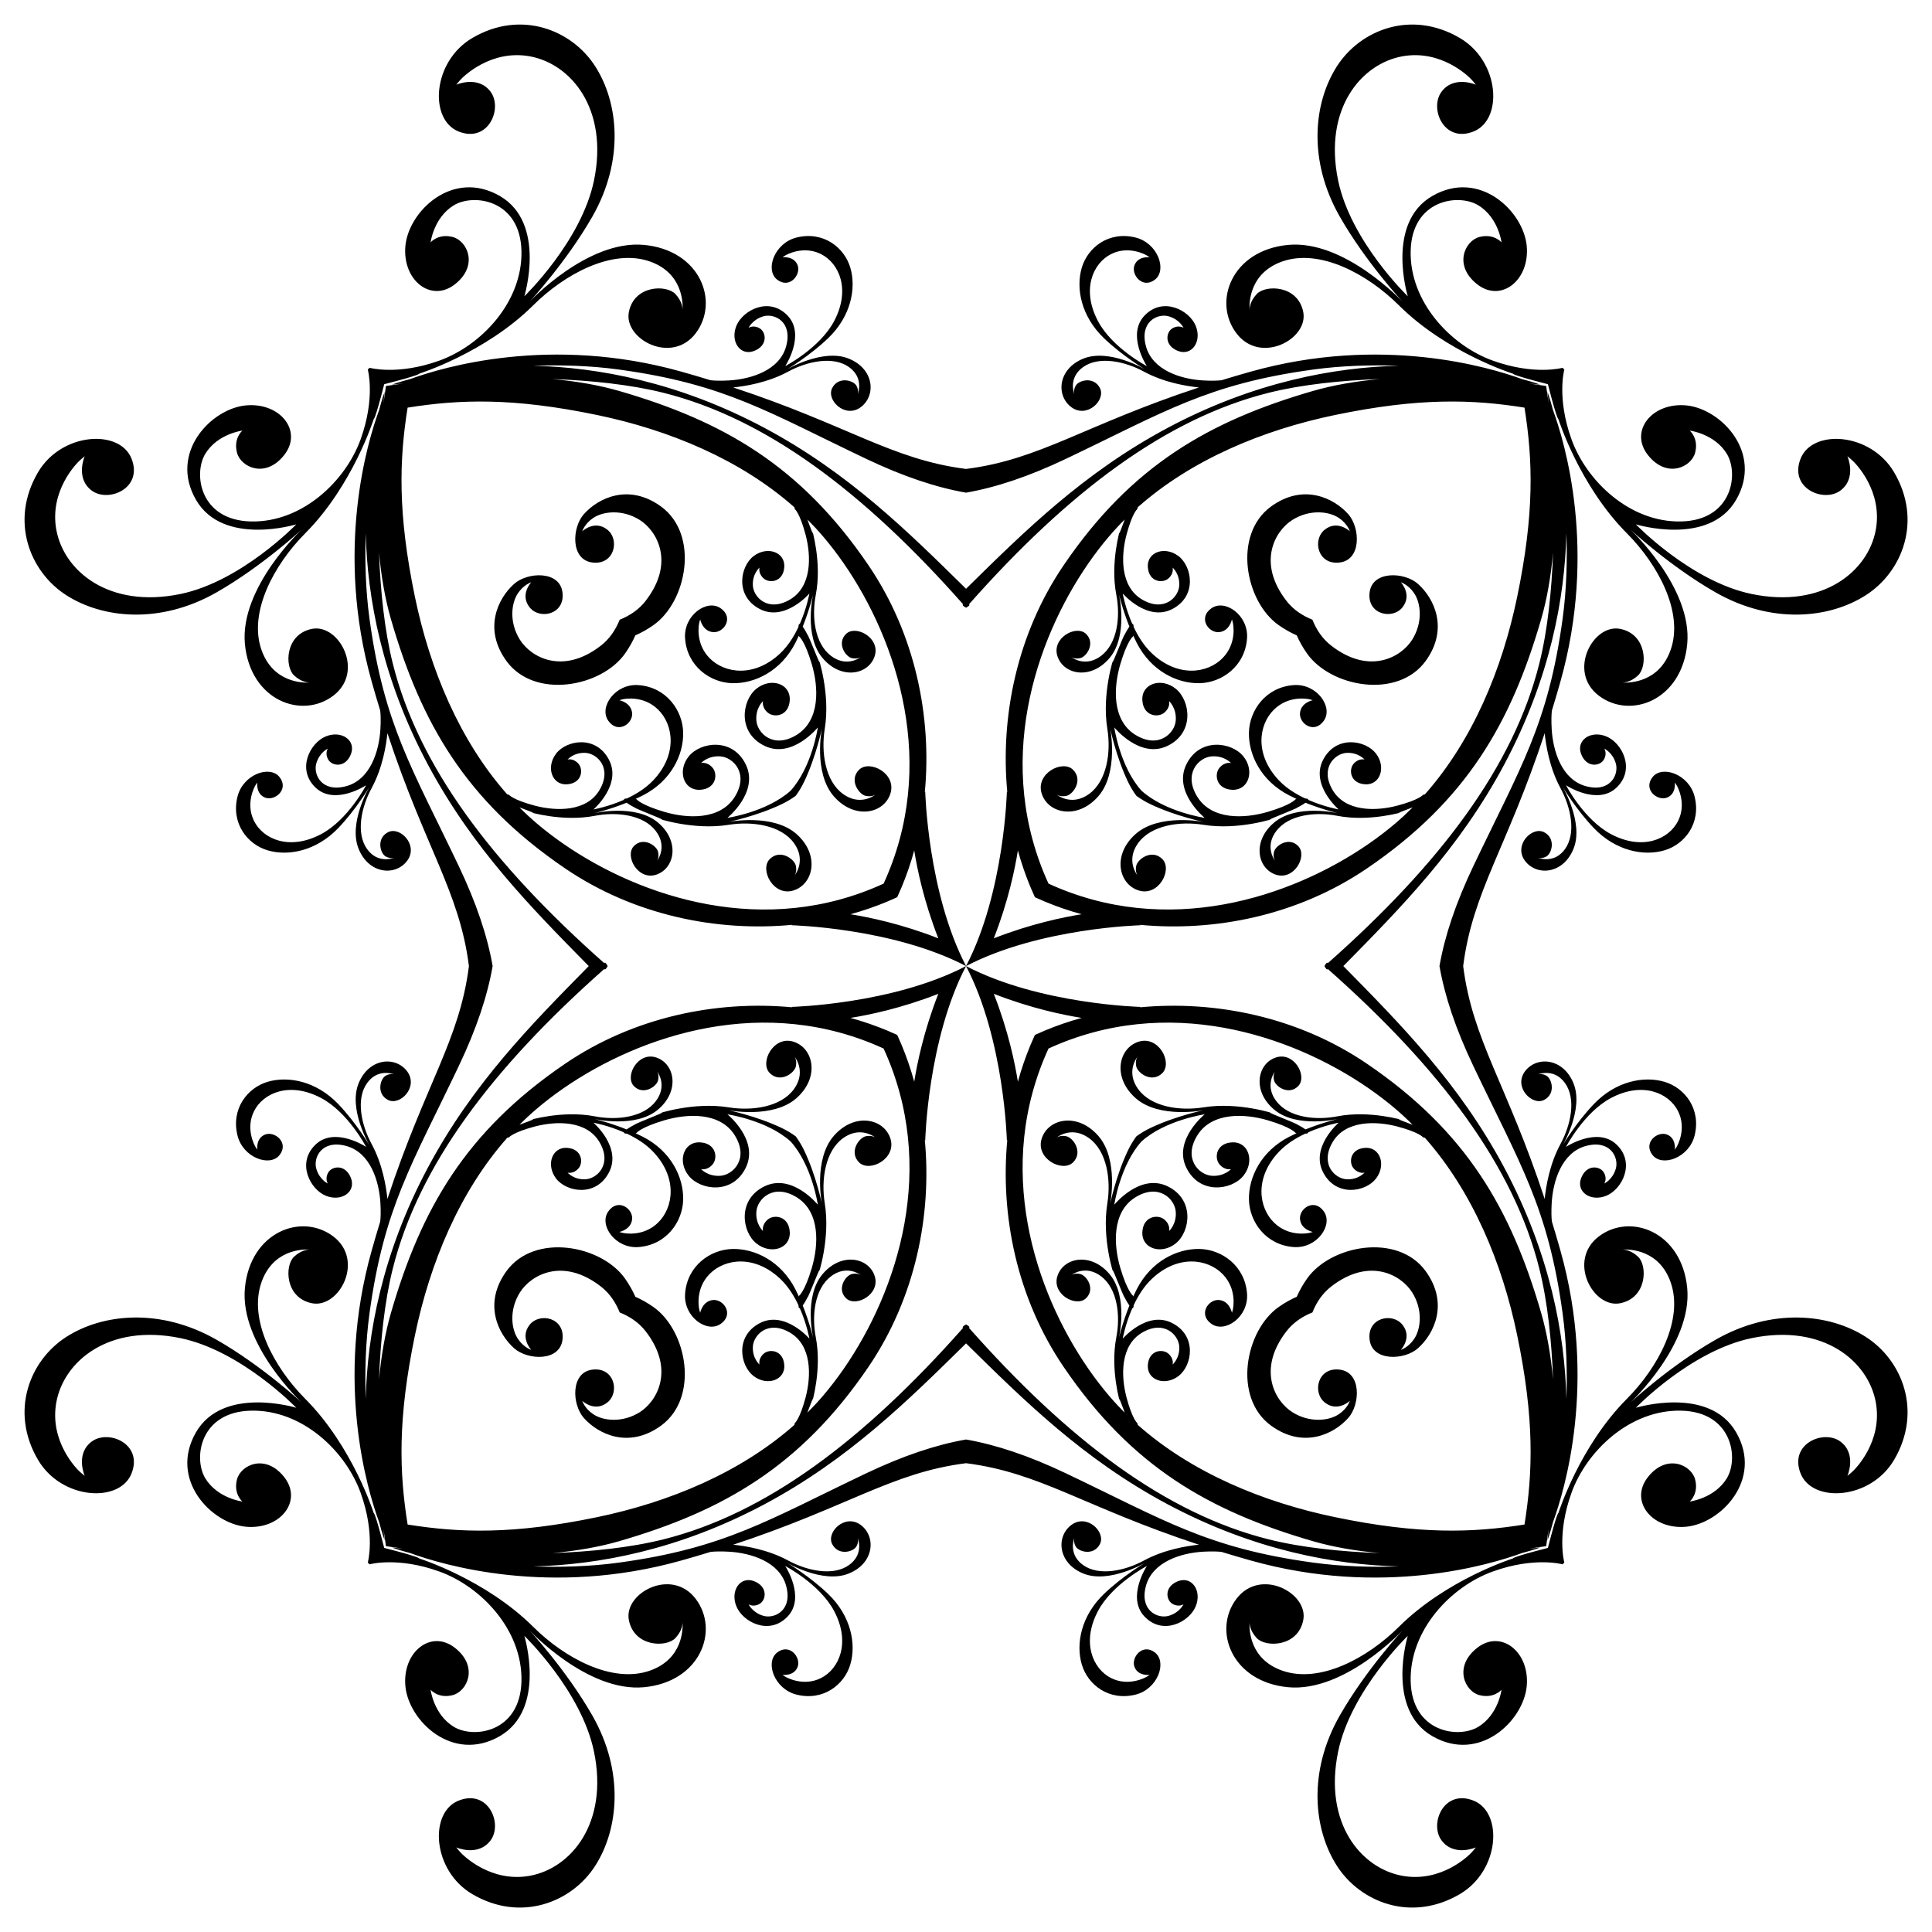 <?xml version="1.0" encoding="UTF-8"?>
<!DOCTYPE svg  PUBLIC '-//W3C//DTD SVG 1.1//EN'  'http://www.w3.org/Graphics/SVG/1.1/DTD/svg11.dtd'>
<svg enable-background="new 0 0 1641.582 1641.582" version="1.1" viewBox="0 0 1641.6 1641.6" xml:space="preserve" xmlns="http://www.w3.org/2000/svg">

	<path d="m1328.4 1328.4c0.545-0.461 0.806-0.636 0.806-0.636s-6.699-23.847 6.053-59.282c12.712-35.448 49.589-70.804 93.165-69.854 43.595 0.963 49.233 40.659 38.732 57.652-10.501 16.974-31.4 19.554-31.4 19.554s7.785-6.479 4.565-18.823c-3.214-12.312-24.119-22.224-40.11-1.933-16.016 20.304 3.292 44.888 32.583 42.166 29.318-2.768 65.464-40 42.457-80.09-23.007-40.084-85.282-20.99-85.282-20.99s46.744-48.541 98.499-59.191c60.77-12.506 99.023 19.593 105.38 54.587 5.968 32.997-17.051 56.547-20.595 59.515l-3.53 2.987s8.212-18.616-5.949-29.188c-14.187-10.559-43.918 1.914-33.792 27.216 10.152 25.277 59.476 22.283 79.431-11.703 24.202-41.203 7.009-84.494-23.977-104.38-30.974-19.903-79.974-24.966-127.93 2.464-38.706 22.16-72.085 53.197-72.085 53.197s52.738-49.311 48.186-97.213c-4.578-47.908-48.341-64.28-75.176-43.815-26.809 20.427-4.824 61.261 18.157 56.716 22.968-4.552 23.342-31.95 15.299-39.496-5.941-5.527-11.276-6.161-13.693-6.111 6.175-0.389 31.496-0.197 41.33 27.766 11.219 31.963-10.734 72.486-37.206 99.068-40.414 40.595-58.144 96.973-58.144 96.973s-1.073-1.208-8.941 29.682c-30.89 7.868-29.682 8.941-29.682 8.941s-56.378 17.731-96.973 58.144c-26.582 26.472-67.106 48.425-99.068 37.206-27.962-9.834-28.154-35.155-27.766-41.33-0.051 2.417 0.584 7.752 6.111 13.693 7.546 8.044 34.944 7.669 39.496-15.299 4.545-22.981-36.288-44.966-56.716-18.157-20.466 26.834-4.093 70.598 43.815 75.176 47.902 4.552 97.213-48.186 97.213-48.186s-31.038 33.379-53.197 72.085c-27.43 47.953-22.367 96.954-2.464 127.93 19.89 30.986 63.181 48.179 104.38 23.977 33.986-19.955 36.98-69.279 11.703-79.431-25.302-10.126-37.775 19.605-27.216 33.792 10.572 14.161 29.188 5.949 29.188 5.949s0 0-2.987 3.53c-2.968 3.544-26.518 26.563-59.515 20.595-34.994-6.357-67.093-44.61-54.587-105.38 10.65-51.755 59.191-98.499 59.191-98.499s-19.094 62.275 20.99 85.282c40.091 23.007 77.323-13.139 80.09-42.457 2.722-29.292-21.862-48.6-42.166-32.583-20.29 15.991-10.378 36.896 1.933 40.11 12.344 3.22 18.823-4.565 18.823-4.565s-2.58 20.899-19.554 31.4c-16.993 10.501-56.689 4.863-57.652-38.732-0.95-43.576 34.406-80.452 69.854-93.165 35.435-12.752 59.282-6.053 59.282-6.053s0.175-0.261 0.636-0.806zm-1015.1 0c0.462 0.545 0.637 0.806 0.637 0.806s23.847-6.699 59.282 6.053c35.448 12.712 70.804 49.589 69.854 93.165-0.963 43.595-40.659 49.233-57.652 38.732-16.974-10.501-19.554-31.4-19.554-31.4s6.479 7.785 18.823 4.565c12.312-3.214 22.224-24.119 1.933-40.11-20.304-16.016-44.888 3.292-42.166 32.583 2.768 29.318 40 65.464 80.09 42.457 40.084-23.007 20.99-85.282 20.99-85.282s48.541 46.744 59.191 98.499c12.506 60.77-19.593 99.023-54.587 105.38-32.997 5.968-56.547-17.051-59.515-20.595l-2.987-3.53s18.616 8.212 29.188-5.949c10.559-14.187-1.914-43.918-27.216-33.792-25.277 10.152-22.283 59.476 11.703 79.431 41.203 24.202 84.494 7.009 104.38-23.977 19.903-30.974 24.966-79.974-2.464-127.93-22.16-38.706-53.197-72.085-53.197-72.085s49.311 52.738 97.213 48.186c47.908-4.578 64.28-48.341 43.815-75.176-20.427-26.809-61.261-4.824-56.716 18.157 4.552 22.968 31.95 23.342 39.496 15.299 5.527-5.941 6.161-11.276 6.111-13.693 0.389 6.175 0.197 31.496-27.766 41.33-31.963 11.219-72.486-10.734-99.068-37.206-40.595-40.414-96.973-58.144-96.973-58.144s1.208-1.073-29.682-8.941c-7.868-30.89-8.941-29.682-8.941-29.682s-17.731-56.378-58.144-96.973c-26.472-26.582-48.425-67.106-37.206-99.068 9.834-27.962 35.155-28.154 41.329-27.766-2.417-0.051-7.752 0.584-13.693 6.111-8.044 7.546-7.669 34.944 15.299 39.496 22.981 4.545 44.966-36.288 18.157-56.716-26.834-20.466-70.598-4.093-75.176 43.815-4.552 47.902 48.186 97.213 48.186 97.213s-33.379-31.038-72.086-53.197c-47.953-27.43-96.954-22.367-127.93-2.464-30.986 19.89-48.179 63.181-23.977 104.38 19.955 33.986 69.279 36.98 79.431 11.703 10.126-25.302-19.605-37.775-33.792-27.216-14.161 10.572-5.949 29.188-5.949 29.188s0 0-3.53-2.987c-3.544-2.968-26.563-26.518-20.595-59.515 6.356-34.994 44.61-67.093 105.38-54.587 51.755 10.65 98.499 59.191 98.499 59.191s-62.275-19.094-85.282 20.99c-23.007 40.091 13.139 77.323 42.457 80.09 29.292 2.722 48.6-21.862 32.583-42.166-15.991-20.29-36.896-10.378-40.11 1.933-3.22 12.344 4.565 18.823 4.565 18.823s-20.899-2.58-31.4-19.554c-10.501-16.993-4.863-56.689 38.732-57.652 43.576-0.95 80.452 34.406 93.165 69.854 12.752 35.435 6.053 59.282 6.053 59.282s0.261 0.175 0.806 0.636zm0-1015.1c-0.545 0.462-0.806 0.637-0.806 0.637s6.699 23.847-6.053 59.282c-12.712 35.448-49.589 70.804-93.165 69.854-43.595-0.963-49.233-40.659-38.732-57.652 10.501-16.974 31.4-19.554 31.4-19.554s-7.785 6.479-4.565 18.823c3.214 12.312 24.119 22.224 40.11 1.933 16.016-20.304-3.292-44.888-32.583-42.166-29.318 2.768-65.464 40-42.457 80.09 23.007 40.084 85.282 20.99 85.282 20.99s-46.744 48.541-98.499 59.191c-60.77 12.506-99.023-19.593-105.38-54.587-5.968-32.997 17.051-56.547 20.595-59.515l3.53-2.987s-8.212 18.616 5.949 29.188c14.187 10.559 43.918-1.914 33.792-27.216-10.152-25.277-59.476-22.283-79.431 11.703-24.202 41.203-7.009 84.494 23.977 104.38 30.974 19.903 79.974 24.966 127.93-2.464 38.707-22.16 72.086-53.197 72.086-53.197s-52.738 49.311-48.186 97.213c4.578 47.908 48.341 64.28 75.176 43.815 26.809-20.427 4.824-61.261-18.157-56.716-22.968 4.552-23.342 31.95-15.299 39.496 5.941 5.527 11.276 6.161 13.693 6.111-6.175 0.389-31.496 0.197-41.329-27.766-11.219-31.963 10.734-72.486 37.206-99.068 40.414-40.595 58.144-96.973 58.144-96.973s1.073 1.208 8.941-29.682c30.89-7.868 29.682-8.941 29.682-8.941s56.378-17.731 96.973-58.144c26.582-26.472 67.106-48.425 99.068-37.206 27.962 9.834 28.154 35.155 27.766 41.329 0.051-2.417-0.583-7.752-6.111-13.693-7.546-8.044-34.944-7.669-39.496 15.299-4.545 22.981 36.288 44.966 56.716 18.157 20.465-26.834 4.093-70.598-43.815-75.176-47.902-4.552-97.213 48.186-97.213 48.186s31.038-33.379 53.197-72.086c27.43-47.953 22.367-96.954 2.464-127.93-19.89-30.986-63.181-48.179-104.38-23.977-33.986 19.955-36.98 69.279-11.703 79.431 25.302 10.126 37.775-19.605 27.216-33.792-10.572-14.161-29.188-5.949-29.188-5.949s0 0 2.987-3.53c2.968-3.544 26.518-26.563 59.515-20.595 34.994 6.356 67.093 44.61 54.587 105.38-10.65 51.755-59.191 98.499-59.191 98.499s19.094-62.275-20.99-85.282c-40.09-23.007-77.322 13.139-80.09 42.457-2.722 29.292 21.862 48.6 42.166 32.583 20.29-15.991 10.378-36.896-1.933-40.11-12.344-3.22-18.823 4.565-18.823 4.565s2.58-20.899 19.554-31.4c16.993-10.501 56.689-4.863 57.652 38.732 0.95 43.576-34.407 80.452-69.854 93.165-35.435 12.752-59.282 6.053-59.282 6.053s-0.175 0.261-0.636 0.806zm1015.1 0c-0.461-0.545-0.636-0.806-0.636-0.806s-23.847 6.699-59.282-6.053c-35.448-12.712-70.804-49.589-69.854-93.165 0.963-43.595 40.659-49.233 57.652-38.732 16.974 10.501 19.554 31.4 19.554 31.4s-6.479-7.785-18.823-4.565c-12.312 3.214-22.224 24.119-1.933 40.11 20.304 16.016 44.888-3.292 42.166-32.583-2.768-29.318-40-65.464-80.09-42.457-40.084 23.007-20.99 85.282-20.99 85.282s-48.541-46.744-59.191-98.499c-12.506-60.77 19.593-99.023 54.587-105.38 32.997-5.968 56.547 17.051 59.515 20.595 2.987 3.53 2.987 3.53 2.987 3.53s-18.616-8.212-29.188 5.949c-10.559 14.187 1.914 43.918 27.216 33.792 25.277-10.152 22.283-59.476-11.703-79.431-41.203-24.202-84.494-7.009-104.38 23.977-19.903 30.974-24.966 79.974 2.464 127.93 22.16 38.707 53.197 72.086 53.197 72.086s-49.311-52.738-97.213-48.186c-47.908 4.578-64.28 48.341-43.815 75.176 20.427 26.809 61.261 4.824 56.716-18.157-4.552-22.968-31.95-23.342-39.496-15.299-5.527 5.941-6.161 11.276-6.111 13.693-0.389-6.175-0.197-31.496 27.766-41.329 31.963-11.219 72.486 10.734 99.068 37.206 40.595 40.414 96.973 58.144 96.973 58.144s-1.208 1.073 29.682 8.941c7.868 30.89 8.941 29.682 8.941 29.682s17.731 56.378 58.144 96.973c26.472 26.582 48.425 67.106 37.206 99.068-9.834 27.962-35.155 28.154-41.33 27.766 2.417 0.051 7.752-0.583 13.693-6.111 8.044-7.546 7.669-34.944-15.299-39.496-22.981-4.545-44.966 36.288-18.157 56.716 26.834 20.465 70.598 4.093 75.176-43.815 4.552-47.902-48.186-97.213-48.186-97.213s33.379 31.038 72.085 53.197c47.953 27.43 96.954 22.367 127.93 2.464 30.986-19.89 48.179-63.181 23.977-104.38-19.955-33.986-69.279-36.98-79.431-11.703-10.126 25.302 19.605 37.775 33.792 27.216 14.161-10.572 5.949-29.188 5.949-29.188s0 0 3.53 2.987c3.544 2.968 26.563 26.518 20.595 59.515-6.357 34.994-44.61 67.093-105.38 54.587-51.755-10.65-98.499-59.191-98.499-59.191s62.275 19.094 85.282-20.99c23.007-40.09-13.139-77.322-42.457-80.09-29.292-2.722-48.6 21.862-32.583 42.166 15.991 20.29 36.896 10.378 40.11-1.933 3.22-12.344-4.565-18.823-4.565-18.823s20.899 2.58 31.4 19.554c10.501 16.993 4.863 56.689-38.732 57.652-43.576 0.95-80.452-34.407-93.165-69.854-12.752-35.435-6.053-59.282-6.053-59.282s-0.261-0.175-0.806-0.636zm-213.26 213.26c-8.493-3.395-16.267-8.511-22.104-16.078-25.122-32.486-9.693-59.424 5.063-68.684 14.769-9.266 31.083-7.417 39.579-1.675 7.333 4.966 9.267 11.296 9.267 11.296s-10.508-9.977-21.32-1.371c-10.785 8.613-6.013 30.21 12.674 27.908 18.7-2.263 17.472-29.609 7.313-41.054-12.221-13.766-38.124-26.46-65.509-6.609-32.938 23.892-22.16 81.002 6.518 100.98 5.309 3.7 10.4 6.493 15.216 8.586 2.093 4.816 4.886 9.908 8.586 15.216 19.981 28.678 77.09 39.457 100.98 6.518 19.851-27.385 7.158-53.288-6.609-65.509-11.445-10.159-38.791-11.387-41.054 7.313-2.301 18.687 19.295 23.46 27.908 12.674 8.606-10.812-1.371-21.32-1.371-21.32s6.33 1.933 11.296 9.267c5.742 8.496 7.591 24.81-1.675 39.579-9.26 14.756-36.198 30.184-68.684 5.063-7.567-5.837-12.683-13.611-16.078-22.104zm-588.6 0c-3.395 8.493-8.511 16.267-16.078 22.104-32.486 25.122-59.424 9.693-68.684-5.063-9.266-14.769-7.417-31.083-1.675-39.579 4.966-7.333 11.296-9.267 11.296-9.267s-9.977 10.508-1.371 21.32c8.613 10.786 30.21 6.013 27.908-12.674-2.263-18.7-29.609-17.472-41.054-7.313-13.766 12.221-26.46 38.124-6.609 65.509 23.892 32.938 81.002 22.16 100.98-6.518 3.7-5.309 6.493-10.4 8.586-15.216 4.816-2.093 9.908-4.886 15.216-8.586 28.678-19.981 39.457-77.09 6.518-100.98-27.385-19.851-53.288-7.158-65.509 6.609-10.159 11.445-11.387 38.791 7.313 41.054 18.687 2.302 23.46-19.295 12.674-27.908-10.812-8.606-21.32 1.371-21.32 1.371s1.933-6.33 9.267-11.296c8.496-5.742 24.81-7.591 39.579 1.675 14.756 9.26 30.184 36.198 5.063 68.684-5.837 7.568-13.611 12.683-22.104 16.078zm0 588.6c8.493 3.395 16.267 8.511 22.104 16.078 25.122 32.486 9.693 59.424-5.063 68.684-14.769 9.266-31.083 7.417-39.579 1.675-7.333-4.966-9.267-11.296-9.267-11.296s10.508 9.977 21.32 1.371c10.786-8.613 6.013-30.21-12.674-27.908-18.7 2.263-17.472 29.609-7.313 41.054 12.221 13.766 38.124 26.46 65.509 6.609 32.938-23.892 22.16-81.002-6.518-100.98-5.309-3.7-10.4-6.493-15.216-8.586-2.093-4.816-4.886-9.908-8.586-15.216-19.981-28.678-77.09-39.457-100.98-6.518-19.851 27.385-7.158 53.288 6.609 65.509 11.445 10.159 38.791 11.387 41.054-7.313 2.302-18.688-19.295-23.46-27.908-12.674-8.606 10.812 1.371 21.32 1.371 21.32s-6.33-1.933-11.296-9.267c-5.742-8.496-7.591-24.81 1.675-39.579 9.26-14.756 36.198-30.184 68.684-5.063 7.568 5.837 12.683 13.611 16.078 22.104zm588.6 0c3.395-8.493 8.511-16.267 16.078-22.104 32.486-25.122 59.424-9.693 68.684 5.063 9.266 14.769 7.417 31.083 1.675 39.579-4.966 7.333-11.296 9.267-11.296 9.267s9.977-10.508 1.371-21.32c-8.613-10.785-30.21-6.013-27.908 12.674 2.263 18.7 29.609 17.472 41.054 7.313 13.766-12.221 26.46-38.124 6.609-65.509-23.892-32.938-81.002-22.16-100.98 6.518-3.7 5.309-6.493 10.4-8.586 15.216-4.816 2.093-9.908 4.886-15.216 8.586-28.678 19.981-39.457 77.09-6.518 100.98 27.385 19.851 53.288 7.158 65.509-6.609 10.159-11.445 11.387-38.791-7.313-41.054-18.688-2.301-23.46 19.295-12.674 27.908 10.812 8.606 21.32-1.371 21.32-1.371s-1.933 6.33-9.267 11.296c-8.496 5.742-24.81 7.591-39.579-1.675-14.756-9.26-30.184-36.198-5.063-68.684 5.837-7.567 13.611-12.683 22.104-16.078zm-224.23-364.36c-5.424-11.778-9.998-24.243-13.576-37.385-27.669-101.62 17.594-202.01 64.907-257.51 4.278-5.022 8.765-9.851 13.43-14.502-0.403 1.079-0.844 2.265-1.332 3.588-5.697 15.409-2.418 4.229-2.418 4.229s-8.775 28.568-3.395 56.262c3.531 18.17 1.118 41.073-12.861 51.73-12.271 9.369-23.067 2.814-25.517 1.076 0.993 0.64 3.437 1.764 7.567 0.941 5.594-1.099 13.347-12.842 4.947-20.724-8.438-7.882-29.544 3.744-24.054 19.392 5.431 15.635 28.677 20.02 44.461 0.854 15.752-19.153 7.682-53.76 7.682-53.76s2.998 12.759 8.875 27.45c-2.04 2.796-4.18 7.105-4.18 7.105s0.433-2.069-6.259 14.433c-6.673 16.463-2.742 4.5-2.742 4.5s-10.449 30.598-5.561 60.73c3.213 19.787-0.201 44.461-15.674 55.545-13.442 9.579-24.777 2.408-27.53 0.353 1.102 0.742 3.675 1.959 8.067 1.224 6.059-1.022 14.846-13.437 6.02-22.256-8.852-8.845-32.046 3.039-26.673 20.149 5.367 17.103 30.339 22.644 48.069 2.437 17.692-20.181 10.126-57.917 10.126-57.917s4.843 23.815 14.976 45.186c2.131 4.485 4.581 8.559 7.28 12.234 3.675 2.7 7.749 5.15 12.234 7.28 21.37 10.133 45.186 14.976 45.186 14.976s-37.736-7.566-57.917 10.126c-20.207 17.73-14.666 42.703 2.437 48.069 17.11 5.373 28.994-17.821 20.149-26.673-8.82-8.826-21.235-0.039-22.256 6.02-0.735 4.392 0.482 6.965 1.224 8.067-2.055-2.753-9.226-14.088 0.353-27.53 11.084-15.474 35.758-18.888 55.545-15.674 30.132 4.888 60.73-5.561 60.73-5.561s-11.962 3.931 4.501-2.742c16.502-6.692 14.433-6.259 14.433-6.259s4.309-2.14 7.105-4.18c14.691 5.877 27.45 8.875 27.45 8.875s-34.607-8.069-53.76 7.682c-19.166 15.784-14.782 39.03 0.854 44.461 15.648 5.49 27.274-15.616 19.392-24.054-7.882-8.4-19.625-0.647-20.724 4.947-0.823 4.13 0.301 6.574 0.941 7.567-1.737-2.45-8.292-13.246 1.076-25.517 10.656-13.98 33.56-16.392 51.73-12.861 27.695 5.38 56.263-3.395 56.263-3.395s-11.18 3.279 4.229-2.418c1.322-0.488 2.508-0.928 3.588-1.332-4.652 4.665-9.481 9.152-14.502 13.43-55.499 47.313-155.89 92.576-257.51 64.907-13.142-3.577-25.607-8.152-37.385-13.576zm-140.13 0c-11.778 5.424-24.243 9.998-37.385 13.576-101.62 27.669-202.01-17.594-257.51-64.907-5.022-4.278-9.851-8.765-14.502-13.43 1.079 0.403 2.265 0.844 3.588 1.332 15.409 5.697 4.229 2.418 4.229 2.418s28.568 8.775 56.262 3.395c18.17-3.531 41.073-1.118 51.73 12.861 9.369 12.271 2.814 23.067 1.076 25.517 0.64-0.993 1.764-3.437 0.941-7.567-1.099-5.594-12.842-13.347-20.724-4.947-7.882 8.438 3.744 29.544 19.392 24.054 15.635-5.431 20.02-28.677 0.854-44.461-19.153-15.752-53.76-7.682-53.76-7.682s12.759-2.998 27.45-8.875c2.796 2.04 7.105 4.18 7.105 4.18s-2.069-0.433 14.433 6.259c16.463 6.673 4.5 2.742 4.5 2.742s30.598 10.449 60.73 5.561c19.787-3.213 44.461 0.201 55.545 15.674 9.579 13.442 2.408 24.777 0.353 27.53 0.742-1.102 1.959-3.675 1.224-8.067-1.022-6.059-13.437-14.846-22.256-6.02-8.845 8.852 3.039 32.046 20.149 26.673 17.103-5.367 22.644-30.339 2.437-48.069-20.181-17.692-57.917-10.126-57.917-10.126s23.815-4.843 45.186-14.976c4.485-2.131 8.559-4.581 12.234-7.28 2.7-3.675 5.15-7.749 7.28-12.234 10.133-21.37 14.976-45.186 14.976-45.186s-7.566 37.736 10.126 57.917c17.73 20.207 42.703 14.666 48.069-2.437 5.373-17.11-17.821-28.994-26.673-20.149-8.826 8.82-0.039 21.235 6.02 22.256 4.392 0.735 6.965-0.482 8.067-1.224-2.753 2.055-14.088 9.226-27.53-0.353-15.474-11.084-18.888-35.758-15.674-55.545 4.888-30.133-5.561-60.73-5.561-60.73s3.931 11.962-2.742-4.5c-6.692-16.502-6.259-14.433-6.259-14.433s-2.14-4.309-4.18-7.105c5.877-14.691 8.875-27.45 8.875-27.45s-8.069 34.607 7.682 53.76c15.784 19.166 39.03 14.782 44.461-0.854 5.49-15.648-15.616-27.274-24.054-19.392-8.4 7.882-0.647 19.625 4.947 20.724 4.13 0.823 6.574-0.301 7.567-0.941-2.45 1.737-13.246 8.292-25.517-1.076-13.98-10.656-16.392-33.56-12.861-51.73 5.38-27.695-3.395-56.262-3.395-56.262s3.279 11.18-2.418-4.229c-0.488-1.322-0.928-2.508-1.332-3.588 4.665 4.652 9.152 9.481 13.43 14.502 47.313 55.499 92.576 155.89 64.907 257.51-3.577 13.142-8.152 25.607-13.576 37.385zm0 140.13c5.424 11.778 9.998 24.243 13.576 37.385 27.669 101.62-17.594 202.01-64.907 257.51-4.278 5.022-8.765 9.851-13.43 14.502 0.403-1.079 0.844-2.265 1.332-3.588 5.697-15.409 2.418-4.229 2.418-4.229s8.775-28.568 3.395-56.263c-3.531-18.17-1.118-41.073 12.861-51.73 12.271-9.369 23.067-2.814 25.517-1.076-0.993-0.64-3.437-1.764-7.567-0.941-5.594 1.099-13.347 12.842-4.947 20.724 8.438 7.882 29.544-3.744 24.054-19.392-5.431-15.635-28.677-20.02-44.461-0.854-15.752 19.153-7.682 53.76-7.682 53.76s-2.998-12.759-8.875-27.45c2.04-2.796 4.18-7.105 4.18-7.105s-0.433 2.069 6.259-14.433c6.673-16.463 2.742-4.501 2.742-4.501s10.449-30.598 5.561-60.73c-3.213-19.787 0.201-44.461 15.674-55.545 13.442-9.579 24.777-2.408 27.53-0.353-1.102-0.742-3.675-1.959-8.067-1.224-6.059 1.022-14.846 13.437-6.02 22.256 8.852 8.845 32.046-3.039 26.673-20.149-5.367-17.103-30.339-22.644-48.069-2.437-17.692 20.181-10.126 57.917-10.126 57.917s-4.843-23.815-14.976-45.186c-2.131-4.485-4.581-8.559-7.28-12.234-3.675-2.7-7.749-5.15-12.234-7.28-21.37-10.133-45.186-14.976-45.186-14.976s37.736 7.566 57.917-10.126c20.207-17.73 14.666-42.703-2.437-48.069-17.11-5.373-28.994 17.821-20.149 26.673 8.82 8.826 21.235 0.039 22.256-6.02 0.735-4.392-0.482-6.965-1.224-8.067 2.055 2.753 9.226 14.088-0.353 27.53-11.084 15.474-35.758 18.888-55.545 15.674-30.133-4.888-60.73 5.561-60.73 5.561s11.962-3.931-4.5 2.742c-16.502 6.692-14.433 6.259-14.433 6.259s-4.309 2.14-7.105 4.18c-14.691-5.877-27.45-8.875-27.45-8.875s34.607 8.069 53.76-7.682c19.166-15.784 14.782-39.03-0.854-44.461-15.648-5.49-27.274 15.616-19.392 24.054 7.882 8.4 19.625 0.647 20.724-4.947 0.823-4.13-0.301-6.574-0.941-7.567 1.737 2.45 8.292 13.246-1.076 25.517-10.656 13.98-33.56 16.392-51.73 12.861-27.695-5.38-56.262 3.395-56.262 3.395s11.18-3.279-4.229 2.418c-1.322 0.488-2.508 0.928-3.588 1.332 4.652-4.665 9.481-9.152 14.502-13.43 55.499-47.313 155.89-92.576 257.51-64.907 13.142 3.577 25.607 8.151 37.385 13.576zm140.13 0c11.778-5.424 24.243-9.998 37.385-13.576 101.62-27.669 202.01 17.594 257.51 64.907 5.022 4.278 9.851 8.765 14.502 13.43-1.079-0.403-2.265-0.844-3.588-1.332-15.409-5.697-4.229-2.418-4.229-2.418s-28.568-8.775-56.263-3.395c-18.17 3.531-41.073 1.118-51.73-12.861-9.369-12.271-2.814-23.067-1.076-25.517-0.64 0.993-1.764 3.437-0.941 7.567 1.099 5.594 12.842 13.347 20.724 4.947 7.882-8.438-3.744-29.544-19.392-24.054-15.635 5.431-20.02 28.677-0.854 44.461 19.153 15.752 53.76 7.682 53.76 7.682s-12.759 2.998-27.45 8.875c-2.796-2.04-7.105-4.18-7.105-4.18s2.069 0.433-14.433-6.259c-16.463-6.673-4.501-2.742-4.501-2.742s-30.598-10.449-60.73-5.561c-19.787 3.213-44.461-0.201-55.545-15.674-9.579-13.442-2.408-24.777-0.353-27.53-0.742 1.102-1.959 3.675-1.224 8.067 1.022 6.059 13.437 14.846 22.256 6.02 8.845-8.852-3.039-32.046-20.149-26.673-17.103 5.367-22.644 30.339-2.437 48.069 20.181 17.692 57.917 10.126 57.917 10.126s-23.815 4.843-45.186 14.976c-4.485 2.131-8.559 4.581-12.234 7.28-2.7 3.675-5.15 7.749-7.28 12.234-10.133 21.37-14.976 45.186-14.976 45.186s7.566-37.736-10.126-57.917c-17.73-20.207-42.703-14.666-48.069 2.437-5.373 17.11 17.821 28.994 26.673 20.149 8.826-8.82 0.039-21.235-6.02-22.256-4.392-0.735-6.965 0.482-8.067 1.224 2.753-2.055 14.088-9.226 27.53 0.353 15.474 11.084 18.888 35.758 15.674 55.545-4.888 30.132 5.561 60.73 5.561 60.73s-3.931-11.962 2.742 4.501c6.692 16.502 6.259 14.433 6.259 14.433s2.14 4.309 4.18 7.105c-5.877 14.691-8.875 27.45-8.875 27.45s8.069-34.607-7.682-53.76c-15.784-19.166-39.03-14.782-44.461 0.854-5.49 15.648 15.616 27.274 24.054 19.392 8.4-7.882 0.647-19.625-4.947-20.724-4.13-0.823-6.574 0.301-7.567 0.941 2.45-1.737 13.246-8.292 25.517 1.076 13.98 10.656 16.392 33.56 12.861 51.73-5.38 27.695 3.395 56.263 3.395 56.263s-3.279-11.18 2.418 4.229c0.488 1.322 0.928 2.508 1.332 3.588-4.665-4.652-9.152-9.481-13.43-14.502-47.313-55.499-92.576-155.89-64.907-257.51 3.577-13.142 8.151-25.607 13.576-37.385zm78.982-219.11c-18.265-20.299-23.098-53.733-23.098-53.733s21.765 26.925 45.18 15.7c23.401-11.252 19.34-38.668 7.08-48.535-12.254-9.894-28.981-4.5-28.432 9.35 0.562 13.837 13.184 15.558 18.661 10.954 5.471-4.591 4.093-9.822 4.093-9.822s6.492 5.813 5.639 16.534c-0.815 10.733-14.543 24.429-34.427 12.027-19.89-12.441-18.493-40.349-12.635-60.045 5.859-19.684 10.521-23.252 10.521-23.252s0.207-0.086 0.413-0.916c0.945 2.072 1.941 4.145 2.994 6.192 12.344 24.08 34.588 34.632 53.463 34.219 18.822-0.426 38.59-14.354 40.258-38.137 1.358-19.599-18.648-33.637-30.229-25.542-11.6 8.096-2.631 21.106 6.44 20.304 9.027-0.814 10.94-10.837 10.94-10.837s0 0 0.64 2.186c0.64 2.172 3.595 18.144-8.471 30.598-12.79 13.217-38.241 16.928-60.375-4.125-6.599-6.282-11.59-14.388-15.295-22.268-0.002-0.061-2e-3 -0.114-0.004-0.176-0.062-1.855-0.506-2.484-1.15-2.365-5.98-13.611-8.148-25.86-8.148-25.86s20.873 24.248 42.16 13.204c21.319-11.07 16.773-36.262 5.173-45.03-11.639-8.769-26.88-3.311-25.988 9.453 0.925 12.764 12.622 13.98 17.537 9.583 4.927-4.423 3.511-9.188 3.511-9.188s6.123 5.166 5.665 15.098c-0.453 9.932-12.726 22.994-31.432 12.092-18.732-10.889-18.254-36.728-13.404-55.079 4.869-18.339 9.066-21.772 9.066-21.772s0.296-0.123 0.465-1.589c45.858-40.625 106.47-65.734 167.69-78.437 71.416-14.826 116.59-13.335 160.96-6.252 7.083 44.376 8.574 89.548-6.252 160.96-12.703 61.222-37.812 121.84-78.437 167.69-1.466 0.169-1.589 0.465-1.589 0.465s-3.433 4.197-21.772 9.066c-18.35 4.849-44.19 5.328-55.079-13.404-10.902-18.707 2.16-30.979 12.092-31.432 9.932-0.459 15.098 5.665 15.098 5.665s-4.766-1.416-9.188 3.511c-4.397 4.915-3.181 16.612 9.583 17.537 12.764 0.892 18.222-14.349 9.453-25.988-8.768-11.601-33.96-16.146-45.03 5.173-11.044 21.287 13.204 42.16 13.204 42.16s-12.248-2.168-25.86-8.148c0.119-0.644-0.511-1.088-2.365-1.15-0.062-0.002-0.115-0.002-0.176-0.004-7.88-3.705-15.987-8.696-22.269-15.295-21.053-22.134-17.342-47.585-4.125-60.375 12.454-12.066 28.426-9.111 30.598-8.471 2.186 0.64 2.186 0.64 2.186 0.64s-10.023 1.913-10.837 10.94c-0.802 9.072 12.208 18.04 20.304 6.441 8.095-11.581-5.943-31.587-25.542-30.229-23.783 1.668-37.711 21.435-38.137 40.258-0.414 18.875 10.139 41.119 34.219 53.463 2.047 1.053 4.12 2.049 6.192 2.994-0.83 0.206-0.916 0.413-0.916 0.413s-3.569 4.662-23.252 10.521c-19.696 5.858-47.604 7.255-60.045-12.635-12.402-19.884 1.294-33.612 12.027-34.427 10.721-0.854 16.534 5.639 16.534 5.639s-5.231-1.377-9.822 4.093c-4.604 5.477-2.884 18.099 10.954 18.661 13.851 0.55 19.244-16.178 9.35-28.432-9.867-12.26-37.284-16.321-48.535 7.08-11.225 23.414 15.7 45.18 15.7 45.18s-33.435-4.834-53.733-23.099zm-298.09 0c-20.299 18.265-53.733 23.098-53.733 23.098s26.925-21.765 15.7-45.18c-11.252-23.401-38.668-19.34-48.535-7.08-9.894 12.254-4.5 28.981 9.35 28.432 13.837-0.562 15.558-13.184 10.954-18.661-4.591-5.471-9.822-4.093-9.822-4.093s5.813-6.492 16.534-5.639c10.733 0.815 24.429 14.543 12.027 34.427-12.441 19.89-40.349 18.493-60.045 12.635-19.684-5.859-23.252-10.521-23.252-10.521s-0.086-0.207-0.916-0.413c2.072-0.945 4.145-1.941 6.192-2.994 24.08-12.344 34.632-34.588 34.219-53.463-0.426-18.822-14.354-38.59-38.137-40.258-19.599-1.358-33.637 18.648-25.542 30.229 8.096 11.6 21.106 2.631 20.304-6.441-0.814-9.027-10.837-10.94-10.837-10.94s0 0 2.186-0.64c2.172-0.64 18.144-3.595 30.598 8.471 13.217 12.79 16.928 38.241-4.125 60.375-6.282 6.599-14.388 11.59-22.268 15.295-0.061 0.002-0.114 2e-3 -0.176 0.004-1.855 0.062-2.484 0.506-2.365 1.15-13.611 5.98-25.86 8.148-25.86 8.148s24.248-20.873 13.204-42.16c-11.07-21.319-36.262-16.773-45.03-5.173-8.769 11.639-3.311 26.88 9.453 25.988 12.764-0.925 13.98-12.622 9.583-17.537-4.423-4.927-9.188-3.511-9.188-3.511s5.166-6.123 15.098-5.665c9.932 0.453 22.994 12.726 12.092 31.432-10.889 18.732-36.728 18.254-55.079 13.404-18.339-4.869-21.772-9.066-21.772-9.066s-0.123-0.296-1.589-0.465c-40.625-45.858-65.734-106.47-78.437-167.69-14.826-71.416-13.335-116.59-6.252-160.96 44.376-7.083 89.548-8.574 160.96 6.252 61.222 12.703 121.84 37.812 167.69 78.437 0.169 1.466 0.465 1.589 0.465 1.589s4.197 3.433 9.066 21.772c4.849 18.35 5.328 44.19-13.404 55.079-18.707 10.902-30.979-2.16-31.432-12.092-0.459-9.932 5.665-15.098 5.665-15.098s-1.416 4.765 3.511 9.188c4.915 4.397 16.612 3.181 17.537-9.583 0.892-12.764-14.349-18.222-25.988-9.453-11.601 8.768-16.146 33.96 5.173 45.03 21.287 11.044 42.16-13.204 42.16-13.204s-2.168 12.248-8.148 25.86c-0.644-0.119-1.088 0.511-1.15 2.365-0.002 0.062-0.002 0.115-0.004 0.176-3.705 7.88-8.696 15.987-15.295 22.268-22.134 21.053-47.585 17.342-60.375 4.125-12.066-12.454-9.111-28.426-8.471-30.598l0.64-2.186s1.913 10.023 10.94 10.837c9.072 0.802 18.04-12.208 6.441-20.304-11.581-8.095-31.587 5.943-30.229 25.542 1.668 23.783 21.435 37.711 40.258 38.137 18.875 0.414 41.119-10.139 53.463-34.219 1.053-2.047 2.049-4.12 2.994-6.192 0.206 0.83 0.413 0.916 0.413 0.916s4.662 3.569 10.521 23.252c5.858 19.696 7.255 47.604-12.635 60.045-19.884 12.402-33.612-1.294-34.427-12.027-0.854-10.721 5.639-16.534 5.639-16.534s-1.377 5.231 4.093 9.822c5.477 4.604 18.099 2.884 18.661-10.954 0.55-13.851-16.178-19.244-28.432-9.35-12.26 9.867-16.321 37.284 7.08 48.535 23.414 11.225 45.18-15.7 45.18-15.7s-4.834 33.435-23.099 53.733zm0 298.09c18.265 20.299 23.098 53.733 23.098 53.733s-21.765-26.925-45.18-15.7c-23.401 11.252-19.34 38.668-7.08 48.535 12.254 9.894 28.981 4.501 28.432-9.35-0.562-13.837-13.184-15.558-18.661-10.954-5.471 4.591-4.093 9.822-4.093 9.822s-6.492-5.813-5.639-16.534c0.815-10.733 14.543-24.429 34.427-12.027 19.89 12.441 18.493 40.349 12.635 60.045-5.859 19.684-10.521 23.252-10.521 23.252s-0.207 0.086-0.413 0.916c-0.945-2.072-1.941-4.145-2.994-6.192-12.344-24.08-34.588-34.632-53.463-34.219-18.822 0.426-38.59 14.354-40.258 38.137-1.358 19.599 18.648 33.637 30.229 25.542 11.6-8.096 2.631-21.106-6.441-20.304-9.027 0.815-10.94 10.837-10.94 10.837s0 0-0.64-2.186c-0.64-2.172-3.595-18.144 8.471-30.598 12.79-13.217 38.241-16.928 60.375 4.125 6.599 6.282 11.59 14.388 15.295 22.269 0.002 0.061 2e-3 0.114 0.004 0.176 0.062 1.855 0.506 2.484 1.15 2.365 5.98 13.611 8.148 25.86 8.148 25.86s-20.873-24.248-42.16-13.204c-21.319 11.07-16.773 36.262-5.173 45.03 11.639 8.769 26.88 3.311 25.988-9.453-0.925-12.764-12.622-13.98-17.537-9.583-4.927 4.423-3.511 9.188-3.511 9.188s-6.123-5.166-5.665-15.098c0.453-9.932 12.726-22.994 31.432-12.092 18.732 10.889 18.254 36.728 13.404 55.079-4.869 18.338-9.066 21.772-9.066 21.772s-0.296 0.123-0.465 1.589c-45.858 40.625-106.47 65.734-167.69 78.437-71.416 14.826-116.59 13.335-160.96 6.252-7.083-44.376-8.574-89.548 6.252-160.96 12.703-61.222 37.812-121.84 78.437-167.69 1.466-0.169 1.589-0.465 1.589-0.465s3.433-4.197 21.772-9.066c18.35-4.849 44.19-5.328 55.079 13.404 10.902 18.707-2.16 30.979-12.092 31.432-9.932 0.459-15.098-5.665-15.098-5.665s4.765 1.416 9.188-3.511c4.397-4.915 3.181-16.612-9.583-17.537-12.764-0.892-18.222 14.349-9.453 25.988 8.768 11.601 33.96 16.146 45.03-5.173 11.044-21.287-13.204-42.16-13.204-42.16s12.248 2.168 25.86 8.148c-0.119 0.644 0.511 1.088 2.365 1.15 0.062 0.002 0.115 0.002 0.176 0.004 7.88 3.705 15.987 8.696 22.268 15.295 21.053 22.134 17.342 47.585 4.125 60.375-12.454 12.066-28.426 9.111-30.598 8.471-2.186-0.64-2.186-0.64-2.186-0.64s10.023-1.913 10.837-10.94c0.802-9.072-12.208-18.04-20.304-6.44-8.095 11.581 5.943 31.587 25.542 30.229 23.783-1.668 37.711-21.435 38.137-40.258 0.414-18.875-10.139-41.119-34.219-53.463-2.047-1.053-4.12-2.049-6.192-2.994 0.83-0.206 0.916-0.413 0.916-0.413s3.569-4.662 23.252-10.521c19.696-5.858 47.604-7.255 60.045 12.635 12.402 19.884-1.294 33.612-12.027 34.427-10.721 0.854-16.534-5.639-16.534-5.639s5.231 1.377 9.822-4.093c4.604-5.477 2.884-18.099-10.954-18.661-13.851-0.55-19.244 16.178-9.35 28.432 9.867 12.26 37.284 16.321 48.535-7.08 11.225-23.414-15.7-45.18-15.7-45.18s33.435 4.834 53.733 23.099zm298.09 0c20.299-18.265 53.733-23.098 53.733-23.098s-26.925 21.765-15.7 45.18c11.252 23.401 38.668 19.34 48.535 7.08 9.894-12.254 4.501-28.981-9.35-28.432-13.837 0.562-15.558 13.184-10.954 18.661 4.591 5.471 9.822 4.093 9.822 4.093s-5.813 6.492-16.534 5.639c-10.733-0.815-24.429-14.543-12.027-34.427 12.441-19.89 40.349-18.493 60.045-12.635 19.684 5.859 23.252 10.521 23.252 10.521s0.086 0.207 0.916 0.413c-2.072 0.945-4.145 1.941-6.192 2.994-24.08 12.344-34.632 34.588-34.219 53.463 0.426 18.822 14.354 38.59 38.137 40.258 19.599 1.358 33.637-18.648 25.542-30.229-8.096-11.6-21.106-2.631-20.304 6.44 0.815 9.027 10.837 10.94 10.837 10.94s0 0-2.186 0.64c-2.172 0.64-18.144 3.595-30.598-8.471-13.217-12.79-16.928-38.241 4.125-60.375 6.282-6.599 14.388-11.59 22.269-15.295 0.061-0.002 0.114-2e-3 0.176-0.004 1.855-0.062 2.484-0.506 2.365-1.15 13.611-5.98 25.86-8.148 25.86-8.148s-24.248 20.873-13.204 42.16c11.07 21.319 36.262 16.773 45.03 5.173 8.769-11.639 3.311-26.88-9.453-25.988-12.764 0.925-13.98 12.622-9.583 17.537 4.423 4.927 9.188 3.511 9.188 3.511s-5.166 6.123-15.098 5.665c-9.932-0.453-22.994-12.726-12.092-31.432 10.889-18.732 36.728-18.254 55.079-13.404 18.338 4.869 21.772 9.066 21.772 9.066s0.123 0.296 1.589 0.465c40.625 45.858 65.734 106.47 78.437 167.69 14.826 71.416 13.335 116.59 6.252 160.96-44.376 7.083-89.548 8.574-160.96-6.252-61.222-12.703-121.84-37.812-167.69-78.437-0.169-1.466-0.465-1.589-0.465-1.589s-4.197-3.433-9.066-21.772c-4.849-18.35-5.328-44.19 13.404-55.079 18.707-10.902 30.979 2.16 31.432 12.092 0.459 9.932-5.665 15.098-5.665 15.098s1.416-4.766-3.511-9.188c-4.915-4.397-16.612-3.181-17.537 9.583-0.892 12.764 14.349 18.222 25.988 9.453 11.601-8.768 16.146-33.96-5.173-45.03-21.287-11.044-42.16 13.204-42.16 13.204s2.168-12.248 8.148-25.86c0.644 0.119 1.088-0.511 1.15-2.365 0.002-0.062 0.002-0.115 0.004-0.176 3.705-7.88 8.696-15.987 15.295-22.269 22.134-21.053 47.585-17.342 60.375-4.125 12.066 12.454 9.111 28.426 8.471 30.598l-0.64 2.186s-1.913-10.023-10.94-10.837c-9.072-0.802-18.04 12.208-6.44 20.304 11.581 8.095 31.587-5.943 30.229-25.542-1.668-23.783-21.435-37.711-40.258-38.137-18.875-0.414-41.119 10.139-53.463 34.219-1.053 2.047-2.049 4.12-2.994 6.192-0.206-0.83-0.413-0.916-0.413-0.916s-4.662-3.569-10.521-23.252c-5.858-19.696-7.255-47.604 12.635-60.045 19.884-12.402 33.612 1.294 34.427 12.027 0.854 10.721-5.639 16.534-5.639 16.534s1.377-5.231-4.093-9.822c-5.477-4.604-18.099-2.884-18.661 10.954-0.55 13.851 16.178 19.244 28.432 9.35 12.26-9.867 16.321-37.284-7.08-48.535-23.414-11.225-45.18 15.7-45.18 15.7s4.834-33.435 23.099-53.733zm343.85-641.95c-4.851-0.755-9.724-1.458-14.609-2.11 6.133 0.562 9.564 0.947 9.564 0.947s-5.449-2.041-15.443-4.671c-27.381-10.021-119.27-37.678-230.65-6.303-8.62 2.427-16.831 4.851-24.684 7.264-3.47 0.387-8.546 0.58-15.859 0.153-18.448-1.099-42.806-8.483-48.38-29.11-5.567-20.602 9.725-27.999 19.153-25.412 9.44 2.599 12.776 9.828 12.776 9.828s-4.144-2.755-9.479 0.466c-5.399 3.22-7.139 14.394 4.617 19.114 11.749 4.72 20.653-7.746 15.305-21.138-5.341-13.392-27.863-25.251-43.511-8.891-15.654 16.347 1.933 42.994 1.933 42.994s-29.305-15.279-41.468-38.119c-14.277-26.834-4.461-49.259 11.096-57.096 14.717-7.358 28.936 0.22 30.844 1.475l1.875 1.242s-9.867-1.281-12.894 6.828c-2.987 8.122 6.984 20.375 17.478 12.13 10.456-8.283 2.25-31.05-16.508-35.719-22.716-5.69-40.678 8.38-45.742 25.69-5.083 17.31-0.679 41.054 18.83 59.806 15.778 15.144 35.001 26.525 35.001 26.525s-30.475-17.976-52.363-9.195c-21.895 8.761-23.55 31.581-10.223 41.384 13.314 9.777 29.473-6.201 24.158-16.373-5.316-10.19-18.222-6.556-20.685-1.745-1.768 3.544-1.342 6.121-0.985 7.255-1.044-2.875-4.421-14.763 7.354-23.233 13.462-9.693 35.551-4.973 51.716 3.802 17.304 9.394 36.71 12.456 46.763 13.449-97.717 32.166-134.7 61.259-197.88 69.263-63.175-8.004-100.16-37.097-197.88-69.263 10.053-0.993 29.459-4.055 46.763-13.449 16.166-8.775 38.254-13.495 51.716-3.802 11.775 8.471 8.398 20.358 7.354 23.233 0.357-1.134 0.782-3.712-0.985-7.255-2.463-4.811-15.37-8.445-20.685 1.745-5.315 10.172 10.844 26.15 24.158 16.373 13.326-9.803 11.671-32.622-10.223-41.384-21.888-8.781-52.363 9.195-52.363 9.195s19.224-11.381 35.001-26.525c19.508-18.752 23.912-42.496 18.83-59.806-5.063-17.31-23.026-31.381-45.742-25.69-18.758 4.669-26.964 27.436-16.508 35.719 10.495 8.245 20.466-4.009 17.478-12.13-3.027-8.108-12.894-6.828-12.894-6.828s0 0 1.875-1.242c1.907-1.255 16.127-8.833 30.844-1.475 15.558 7.837 25.373 30.262 11.096 57.096-12.163 22.839-41.468 38.119-41.468 38.119s17.588-26.647 1.933-42.994c-15.648-16.36-38.17-4.5-43.511 8.891-5.348 13.392 3.556 25.858 15.305 21.138 11.756-4.72 10.016-15.894 4.617-19.114-5.335-3.221-9.479-0.466-9.479-0.466s3.337-7.229 12.776-9.828c9.428-2.587 24.72 4.811 19.153 25.412-5.574 20.627-29.932 28.011-48.38 29.11-7.313 0.427-12.39 0.234-15.859-0.153-7.853-2.413-16.064-4.837-24.684-7.264-111.38-31.375-203.27-3.718-230.65 6.303-9.994 2.63-15.443 4.671-15.443 4.671s3.431-0.385 9.564-0.947c-4.885 0.651-9.758 1.355-14.609 2.11-0.755 4.851-1.458 9.724-2.11 14.609 0.562-6.133 0.947-9.564 0.947-9.564s-2.041 5.449-4.671 15.443c-10.021 27.381-37.678 119.27-6.303 230.65 2.427 8.62 4.851 16.831 7.264 24.684 0.387 3.47 0.58 8.546 0.153 15.859-1.099 18.448-8.483 42.806-29.11 48.38-20.602 5.567-27.999-9.725-25.412-19.153 2.599-9.44 9.828-12.776 9.828-12.776s-2.755 4.144 0.466 9.479c3.22 5.399 14.394 7.139 19.114-4.617 4.72-11.749-7.746-20.653-21.138-15.305-13.392 5.341-25.251 27.863-8.891 43.511 16.347 15.654 42.994-1.933 42.994-1.933s-15.279 29.305-38.119 41.468c-26.834 14.277-49.259 4.461-57.096-11.096-7.358-14.717 0.22-28.936 1.475-30.844l1.242-1.875s-1.281 9.867 6.828 12.894c8.122 2.987 20.375-6.984 12.13-17.478-8.283-10.456-31.05-2.25-35.719 16.508-5.69 22.716 8.38 40.678 25.69 45.742 17.31 5.083 41.054 0.679 59.806-18.83 15.144-15.778 26.525-35.001 26.525-35.001s-17.976 30.475-9.195 52.363c8.761 21.895 31.581 23.55 41.384 10.223 9.777-13.314-6.201-29.473-16.373-24.158-10.19 5.316-6.556 18.222-1.745 20.685 3.544 1.768 6.121 1.342 7.255 0.985-2.875 1.044-14.763 4.421-23.233-7.354-9.693-13.462-4.973-35.551 3.802-51.716 9.394-17.304 12.456-36.71 13.449-46.763 32.166 97.717 61.259 134.7 69.263 197.88-8.004 63.175-37.097 100.16-69.263 197.88-0.993-10.053-4.055-29.459-13.449-46.763-8.775-16.166-13.495-38.254-3.802-51.716 8.471-11.775 20.358-8.398 23.233-7.354-1.134-0.357-3.712-0.782-7.255 0.985-4.811 2.463-8.445 15.37 1.745 20.685 10.172 5.315 26.15-10.844 16.373-24.158-9.803-13.326-32.622-11.671-41.384 10.223-8.781 21.888 9.195 52.363 9.195 52.363s-11.381-19.224-26.525-35.001c-18.752-19.508-42.496-23.912-59.806-18.83-17.31 5.063-31.381 23.026-25.69 45.742 4.669 18.758 27.436 26.964 35.719 16.508 8.245-10.495-4.009-20.466-12.13-17.478-8.108 3.027-6.828 12.894-6.828 12.894s0 0-1.242-1.875c-1.255-1.907-8.833-16.127-1.475-30.844 7.837-15.558 30.262-25.373 57.096-11.096 22.839 12.163 38.119 41.468 38.119 41.468s-26.647-17.588-42.994-1.933c-16.36 15.648-4.5 38.17 8.891 43.511 13.392 5.348 25.858-3.556 21.138-15.305-4.72-11.756-15.894-10.016-19.114-4.617-3.221 5.335-0.466 9.479-0.466 9.479s-7.229-3.337-9.828-12.776c-2.587-9.428 4.811-24.72 25.412-19.153 20.627 5.574 28.011 29.932 29.11 48.38 0.427 7.314 0.234 12.39-0.153 15.859-2.413 7.853-4.837 16.064-7.264 24.684-31.375 111.38-3.718 203.27 6.303 230.65 2.63 9.994 4.671 15.443 4.671 15.443s-0.385-3.431-0.947-9.564c0.651 4.885 1.355 9.758 2.11 14.609 4.851 0.755 9.724 1.458 14.609 2.11-6.133-0.562-9.564-0.947-9.564-0.947s5.449 2.041 15.443 4.671c27.381 10.021 119.27 37.678 230.65 6.303 8.62-2.427 16.831-4.851 24.684-7.263 3.47-0.387 8.546-0.58 15.859-0.153 18.448 1.099 42.806 8.483 48.38 29.11 5.567 20.602-9.725 27.999-19.153 25.412-9.44-2.599-12.776-9.828-12.776-9.828s4.144 2.754 9.479-0.466c5.399-3.22 7.139-14.394-4.617-19.114-11.749-4.721-20.653 7.746-15.305 21.138 5.341 13.392 27.863 25.251 43.511 8.891 15.654-16.347-1.933-42.994-1.933-42.994s29.305 15.28 41.468 38.119c14.277 26.834 4.461 49.259-11.096 57.096-14.717 7.358-28.936-0.22-30.844-1.474l-1.875-1.242s9.867 1.28 12.894-6.828c2.987-8.122-6.984-20.375-17.478-12.13-10.456 8.283-2.25 31.05 16.508 35.719 22.716 5.69 40.678-8.38 45.742-25.69 5.083-17.31 0.679-41.054-18.83-59.806-15.778-15.144-35.001-26.524-35.001-26.524s30.475 17.976 52.363 9.195c21.895-8.761 23.55-31.581 10.223-41.384-13.314-9.777-29.473 6.201-24.158 16.373 5.316 10.19 18.222 6.556 20.685 1.745 1.768-3.544 1.342-6.121 0.985-7.255 1.044 2.875 4.421 14.763-7.354 23.233-13.462 9.693-35.551 4.973-51.716-3.802-17.304-9.394-36.71-12.456-46.763-13.449 97.717-32.166 134.7-61.259 197.88-69.263 63.175 8.004 100.16 37.097 197.88 69.263-10.053 0.993-29.459 4.055-46.763 13.449-16.166 8.775-38.254 13.495-51.716 3.802-11.775-8.471-8.398-20.358-7.354-23.233-0.357 1.135-0.782 3.712 0.985 7.255 2.463 4.811 15.37 8.445 20.685-1.745 5.315-10.172-10.844-26.15-24.158-16.373-13.326 9.803-11.671 32.622 10.223 41.384 21.888 8.781 52.363-9.195 52.363-9.195s-19.224 11.381-35.001 26.524c-19.508 18.752-23.912 42.496-18.83 59.806 5.063 17.31 23.026 31.381 45.742 25.69 18.758-4.669 26.964-27.436 16.508-35.719-10.495-8.245-20.466 4.008-17.478 12.13 3.027 8.108 12.894 6.828 12.894 6.828s0 0-1.875 1.242c-1.907 1.255-16.127 8.833-30.844 1.474-15.558-7.837-25.373-30.262-11.096-57.096 12.163-22.839 41.468-38.119 41.468-38.119s-17.588 26.647-1.933 42.994c15.648 16.36 38.17 4.501 43.511-8.891 5.348-13.392-3.556-25.858-15.305-21.138-11.756 4.72-10.016 15.894-4.617 19.114 5.335 3.221 9.479 0.466 9.479 0.466s-3.337 7.229-12.776 9.828c-9.428 2.587-24.72-4.811-19.153-25.412 5.574-20.627 29.932-28.011 48.38-29.11 7.314-0.427 12.39-0.234 15.859 0.153 7.853 2.413 16.064 4.837 24.684 7.263 111.38 31.375 203.27 3.718 230.65-6.303 9.994-2.63 15.443-4.671 15.443-4.671s-3.431 0.385-9.564 0.947c4.885-0.651 9.758-1.355 14.609-2.11 0.755-4.851 1.458-9.724 2.11-14.609-0.562 6.133-0.947 9.564-0.947 9.564s2.041-5.449 4.671-15.443c10.021-27.381 37.678-119.27 6.303-230.65-2.427-8.62-4.851-16.831-7.263-24.684-0.387-3.47-0.58-8.546-0.153-15.859 1.099-18.448 8.483-42.806 29.11-48.38 20.602-5.567 27.999 9.725 25.412 19.153-2.599 9.44-9.828 12.776-9.828 12.776s2.754-4.144-0.466-9.479c-3.22-5.399-14.394-7.139-19.114 4.617-4.721 11.749 7.746 20.653 21.138 15.305 13.392-5.341 25.251-27.863 8.891-43.511-16.347-15.654-42.994 1.933-42.994 1.933s15.28-29.305 38.119-41.468c26.834-14.277 49.259-4.461 57.096 11.096 7.358 14.717-0.22 28.936-1.474 30.844l-1.242 1.875s1.28-9.867-6.828-12.894c-8.122-2.987-20.375 6.984-12.13 17.478 8.283 10.456 31.05 2.25 35.719-16.508 5.69-22.716-8.38-40.678-25.69-45.742-17.31-5.083-41.054-0.679-59.806 18.83-15.144 15.778-26.524 35.001-26.524 35.001s17.976-30.475 9.195-52.363c-8.761-21.895-31.581-23.55-41.384-10.223-9.777 13.314 6.201 29.473 16.373 24.158 10.19-5.316 6.556-18.222 1.745-20.685-3.544-1.768-6.121-1.342-7.255-0.985 2.875-1.044 14.763-4.421 23.233 7.354 9.693 13.462 4.973 35.551-3.802 51.716-9.394 17.304-12.456 36.71-13.449 46.763-32.166-97.717-61.259-134.7-69.263-197.88 8.004-63.175 37.097-100.16 69.263-197.88 0.993 10.053 4.055 29.459 13.449 46.763 8.775 16.166 13.495 38.254 3.802 51.716-8.471 11.775-20.358 8.398-23.233 7.354 1.135 0.357 3.712 0.782 7.255-0.985 4.811-2.463 8.445-15.37-1.745-20.685-10.172-5.315-26.15 10.844-16.373 24.158 9.803 13.326 32.622 11.671 41.384-10.223 8.781-21.888-9.195-52.363-9.195-52.363s11.381 19.224 26.524 35.001c18.752 19.508 42.496 23.912 59.806 18.83 17.31-5.063 31.381-23.026 25.69-45.742-4.669-18.758-27.436-26.964-35.719-16.508-8.245 10.495 4.008 20.466 12.13 17.478 8.108-3.027 6.828-12.894 6.828-12.894s0 0 1.242 1.875c1.255 1.907 8.833 16.127 1.474 30.844-7.837 15.558-30.262 25.373-57.096 11.096-22.839-12.163-38.119-41.468-38.119-41.468s26.647 17.588 42.994 1.933c16.36-15.648 4.501-38.17-8.891-43.511-13.392-5.348-25.858 3.556-21.138 15.305 4.72 11.756 15.894 10.016 19.114 4.617 3.221-5.335 0.466-9.479 0.466-9.479s7.229 3.337 9.828 12.776c2.587 9.428-4.811 24.72-25.412 19.153-20.627-5.574-28.011-29.932-29.11-48.38-0.427-7.313-0.234-12.39 0.153-15.859 2.413-7.853 4.837-16.064 7.263-24.684 31.375-111.38 3.718-203.27-6.303-230.65-2.63-9.994-4.671-15.443-4.671-15.443s0.385 3.431 0.947 9.564c-0.651-4.886-1.355-9.758-2.11-14.609zm-524.63 1068.2m13.889-61.267m17.84-916.28c25.398-4.441 53.267-13.695 85.095-28.852 83.227-39.638 119.81-63.408 209.72-75.745 24.558-3.37 49.568-4.044 72.956-3.25-54.488 1.327-123.13 13.668-196.56 52.845-71.62 38.23-122.06 88.3-171.21 136.67-49.149-48.375-99.592-98.444-171.21-136.67-73.425-39.176-142.07-51.518-196.56-52.845 23.389-0.795 48.399-0.12 72.956 3.25 89.912 12.338 126.49 36.107 209.72 75.745 31.828 15.157 59.697 24.411 85.095 28.852zm-402.25 402.25c-4.441-25.398-13.695-53.267-28.852-85.095-39.638-83.227-63.408-119.81-75.745-209.72-3.37-24.558-4.044-49.568-3.25-72.956 1.327 54.488 13.668 123.13 52.845 196.56 38.23 71.62 88.3 122.06 136.67 171.21-48.375 49.149-98.444 99.592-136.67 171.21-39.176 73.425-51.518 142.07-52.845 196.56-0.795-23.389-0.12-48.399 3.25-72.956 12.338-89.912 36.107-126.49 75.745-209.72 15.157-31.828 24.411-59.697 28.852-85.095zm402.25 402.26c-25.398 4.441-53.267 13.695-85.095 28.852-83.227 39.638-119.81 63.408-209.72 75.745-24.558 3.37-49.568 4.044-72.956 3.25 54.488-1.327 123.13-13.669 196.56-52.845 71.62-38.23 122.06-88.3 171.21-136.67 49.149 48.375 99.592 98.444 171.21 136.67 73.425 39.176 142.07 51.518 196.56 52.845-23.389 0.795-48.399 0.12-72.956-3.25-89.912-12.338-126.49-36.107-209.72-75.745-31.828-15.157-59.697-24.411-85.095-28.852zm402.26-402.26c4.441 25.398 13.695 53.267 28.852 85.095 39.638 83.227 63.408 119.81 75.745 209.72 3.37 24.558 4.044 49.568 3.25 72.956-1.327-54.488-13.669-123.13-52.845-196.56-38.23-71.62-88.3-122.06-136.67-171.21 48.375-49.149 98.444-99.592 136.67-171.21 39.176-73.425 51.518-142.07 52.845-196.56 0.795 23.389 0.12 48.399-3.25 72.956-12.338 89.912-36.107 126.49-75.745 209.72-15.157 31.828-24.411 59.697-28.852 85.095zm-402.26-304.16c0.012-0.03 0.011-0.054 0-0.071-0.011 0.018-0.012 0.041 0 0.071zm-304.16 304.16c-0.03-0.012-0.054-0.011-0.071 0 0.018 0.011 0.041 0.012 0.071 0zm304.16 304.16c-0.012 0.03-0.011 0.054 0 0.071 0.011-0.018 0.012-0.041 0-0.071zm304.16-304.16c0.03 0.012 0.054 0.011 0.071 0-0.018-0.011-0.041-0.012-0.071 0zm-304.16-304.52c1.274-0.671 3.882-2.207 2.472-2.869 84.594-95.586 167.42-157.89 254.69-179.73 28.474-7.131 61.861-10.461 94.253-11.679-20.562 1.895-39.78 5.225-56.794 10.166-87.81 25.49-153.98 63.213-211.6 147.91-39.966 58.739-54.104 129.23-47.927 193.51l-0.388-1.339s-2.063 86-34.704 148.54c-32.641-62.542-34.704-148.54-34.704-148.54l-0.388 1.339c6.177-64.288-7.96-134.78-47.927-193.51-57.62-84.701-123.79-122.42-211.6-147.91-17.014-4.941-36.232-8.27-56.794-10.166 32.392 1.217 65.779 4.547 94.253 11.679 87.271 21.835 170.09 84.144 254.69 179.73-1.41 0.662 1.199 2.199 2.472 2.869zm-304.52 304.52c-0.671-1.274-2.207-3.882-2.869-2.472-95.586-84.594-157.89-167.42-179.73-254.69-7.131-28.474-10.461-61.861-11.679-94.253 1.895 20.562 5.225 39.78 10.166 56.794 25.49 87.81 63.213 153.98 147.91 211.6 58.739 39.966 129.23 54.104 193.51 47.927l-1.339 0.388s86 2.063 148.54 34.704c-62.542 32.641-148.54 34.704-148.54 34.704l1.339 0.388c-64.288-6.177-134.78 7.96-193.51 47.927-84.701 57.62-122.42 123.79-147.91 211.6-4.941 17.014-8.27 36.232-10.166 56.794 1.217-32.392 4.547-65.779 11.679-94.253 21.835-87.271 84.144-170.09 179.73-254.69 0.662 1.41 2.199-1.199 2.869-2.472zm304.52 304.52c-1.274 0.671-3.882 2.207-2.472 2.869-84.594 95.586-167.42 157.9-254.69 179.73-28.474 7.131-61.861 10.461-94.253 11.679 20.562-1.895 39.78-5.225 56.794-10.166 87.81-25.49 153.98-63.213 211.6-147.91 39.966-58.739 54.104-129.23 47.927-193.51l0.388 1.339s2.063-86 34.704-148.54c32.641 62.542 34.704 148.54 34.704 148.54l0.388-1.339c-6.177 64.289 7.96 134.78 47.927 193.51 57.62 84.701 123.79 122.42 211.6 147.91 17.014 4.941 36.232 8.27 56.794 10.166-32.392-1.217-65.779-4.547-94.253-11.679-87.271-21.835-170.09-84.144-254.69-179.73 1.41-0.662-1.199-2.199-2.472-2.869zm304.52-304.52c0.671 1.274 2.207 3.882 2.869 2.472 95.586 84.594 157.9 167.42 179.73 254.69 7.131 28.474 10.461 61.861 11.679 94.253-1.895-20.562-5.225-39.78-10.166-56.794-25.49-87.81-63.213-153.98-147.91-211.6-58.739-39.966-129.23-54.104-193.51-47.927l1.339-0.388s-86-2.063-148.54-34.704c62.542-32.641 148.54-34.704 148.54-34.704l-1.339-0.388c64.289 6.177 134.78-7.96 193.51-47.927 84.701-57.62 122.42-123.79 147.91-211.6 4.941-17.014 8.27-36.232 10.166-56.794-1.217 32.392-4.547 65.779-11.679 94.253-21.835 87.271-84.144 170.09-179.73 254.69-0.662-1.41-2.199 1.199-2.869 2.472zm-280.95-23.564c12.372-31.536 18.044-59.38 20.471-74.677 2.957 10.748 6.524 21.144 10.669 31.083 1.224 2.933 2.491 5.818 3.797 8.657 2.839 1.306 5.724 2.573 8.657 3.797 9.939 4.145 20.335 7.712 31.083 10.669-15.297 2.427-43.141 8.098-74.677 20.471zm-47.129 0c-31.536-12.372-59.38-18.044-74.677-20.471 10.748-2.957 21.144-6.524 31.083-10.669 2.933-1.224 5.818-2.491 8.657-3.797 1.306-2.839 2.573-5.724 3.797-8.657 4.145-9.939 7.712-20.335 10.669-31.083 2.427 15.297 8.098 43.141 20.471 74.677zm0 47.129c-12.372 31.536-18.044 59.38-20.471 74.677-2.957-10.748-6.524-21.144-10.669-31.083-1.224-2.933-2.491-5.818-3.797-8.657-2.839-1.306-5.724-2.573-8.657-3.797-9.939-4.145-20.335-7.712-31.083-10.669 15.297-2.427 43.141-8.098 74.677-20.471zm47.129 0c31.536 12.372 59.38 18.044 74.677 20.471-10.748 2.957-21.144 6.524-31.083 10.669-2.933 1.224-5.818 2.491-8.657 3.797-1.306 2.839-2.573 5.724-3.797 8.657-4.145 9.939-7.712 20.335-10.669 31.083-2.427-15.297-8.098-43.141-20.471-74.677z"/>

</svg>

